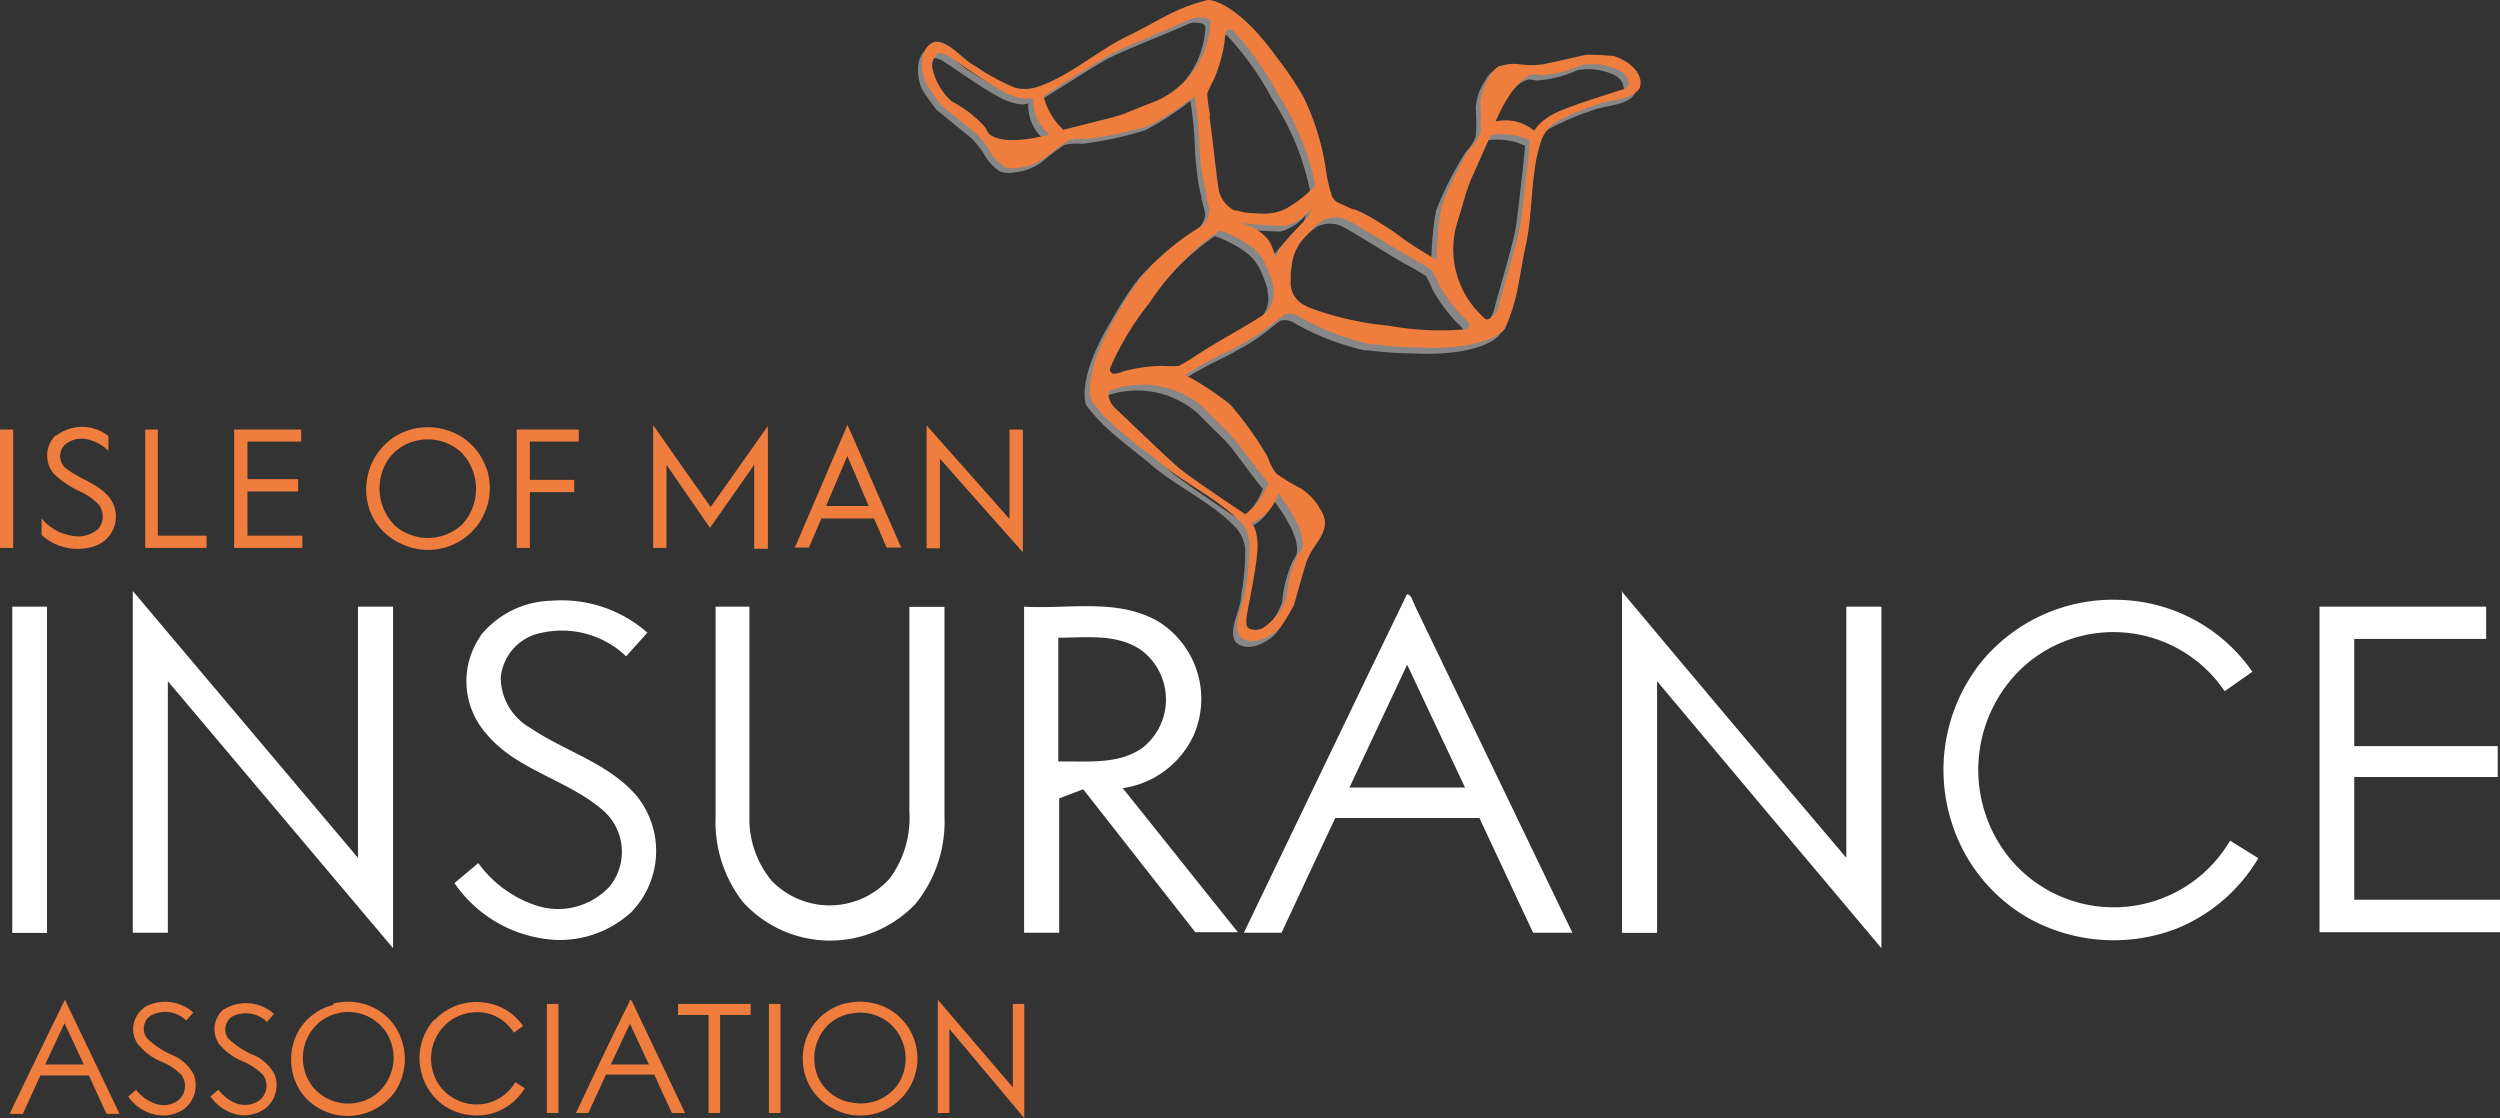 <svg xmlns="http://www.w3.org/2000/svg" viewBox="0 0 142.54 63.75"><rect x="0" y="0" width="142.54" height="63.75" fill="#333333" stroke="none"/><defs><style>.cls-1{fill:#ef7d3e;}.cls-2{fill:#fff;}.cls-3{fill:#878787;}</style></defs><g id="Layer_2" data-name="Layer 2"><g id="Layer_1-2" data-name="Layer 1"><path class="cls-1" d="M43.84,57.24h.66v6.22h-.66Zm-5.18,0H42.8v.63H41.06v5.59H40.4c0-1.87,0-3.73,0-5.59H38.66v-.63m-7.48,0h.66v6.22h-.66Zm17.31.55a2.54,2.54,0,0,0-1.29.66,2.71,2.71,0,0,0-.54,3,2.54,2.54,0,0,0,2,1.43,2.6,2.6,0,0,0,2.5-1,2.68,2.68,0,0,0-.34-3.45,2.6,2.6,0,0,0-2.28-.64m-.31-.58a3.38,3.38,0,0,1,2.56.39,3.21,3.21,0,0,1,1.35,1.72,3.25,3.25,0,0,1-4.65,3.88A3.17,3.17,0,0,1,46,61.56a3.32,3.32,0,0,1,.2-2.85,3.21,3.21,0,0,1,2-1.5m-23.42.95a3.28,3.28,0,0,1,2.82-1,3.17,3.17,0,0,1,2.23,1.34l-.53.38a2.56,2.56,0,0,0-1.18-1,2.62,2.62,0,0,0-2.64.47A2.68,2.68,0,0,0,25.14,62a2.62,2.62,0,0,0,2.85.84,2.57,2.57,0,0,0,1.39-1.14l.54.35a3.27,3.27,0,0,1-1.61,1.35,3.36,3.36,0,0,1-2.85-.27,3.24,3.24,0,0,1-1.44-2,3.29,3.29,0,0,1,.74-3m-5.41-.37a2.44,2.44,0,0,0-1.26.63A2.68,2.68,0,0,0,17.86,62a2.62,2.62,0,0,0,3.55.41,2.67,2.67,0,0,0,.73-3.34,2.58,2.58,0,0,0-2.79-1.32M19,57.22a3.33,3.33,0,0,1,2.66.44,3.18,3.18,0,0,1,1.34,2,3.32,3.32,0,0,1-.53,2.65,3.31,3.31,0,0,1-5.13.19,3.32,3.32,0,0,1-.14-4,3.19,3.19,0,0,1,1.8-1.2m-6.29.29a2.38,2.38,0,0,1,2.91.22l-.4.46a1.71,1.71,0,0,0-2-.3A.89.89,0,0,0,13,59.2a4.74,4.74,0,0,0,1.56,1,2.47,2.47,0,0,1,1.1,1.07,1.7,1.7,0,0,1-.54,1.94,2.15,2.15,0,0,1-1.42.37A2.49,2.49,0,0,1,12,62.51l.45-.38a2.45,2.45,0,0,0,.94.75,1.45,1.45,0,0,0,1.37-.12A1.06,1.06,0,0,0,15,61.29a3.59,3.59,0,0,0-1.14-.77,3.41,3.41,0,0,1-1.37-1,1.49,1.49,0,0,1,.29-2M8.2,57.45a2.4,2.4,0,0,1,2.82.28l-.4.46a1.71,1.71,0,0,0-2-.3.9.9,0,0,0-.23,1.32,5,5,0,0,0,1.56,1,2.42,2.42,0,0,1,1.1,1.07,1.7,1.7,0,0,1-.53,1.93,2.05,2.05,0,0,1-1.5.37,2.51,2.51,0,0,1-1.71-1.06l.45-.38a2.41,2.41,0,0,0,1,.75,1.43,1.43,0,0,0,1.36-.12,1.06,1.06,0,0,0,.23-1.47,3.32,3.32,0,0,0-1.15-.77,3.34,3.34,0,0,1-1.39-1.07,1.5,1.5,0,0,1,.41-2M53.47,57,57.75,62V57.24h.65c0,2.17,0,4.34,0,6.51l-4.27-5.09v4.8h-.66V57M35.93,58.34c-.37.78-.73,1.57-1.1,2.35H37c-.37-.78-.73-1.57-1.1-2.35m0-1.26c0-.17.14,0,.16.07l3,6.31h-.75c-.34-.73-.68-1.46-1-2.19H34.55c-.33.73-.68,1.46-1,2.19h-.71c1-2.13,2-4.25,3.07-6.38M3.68,58.34c-.37.78-.74,1.57-1.1,2.35h2.2c-.37-.78-.73-1.57-1.1-2.35M.57,63.46Q2.13,60.21,3.7,57l3.12,6.51H6.07l-1-2.19H2.3l-1,2.19H.57"/><path class="cls-2" d="M7.59,33.72,20.41,48.91V34.59h2V54.06L9.57,38.84V53.18h-2V33.72"/><path class="cls-2" d="M76.94,44.9c1.1-2.34,2.2-4.69,3.29-7,1.11,2.34,2.2,4.69,3.3,7H76.94m3.73-10.41c-.15-.2-.16-.57-.45-.61-3.12,6.43-6.2,12.87-9.3,19.3h2.15q1.52-3.27,3.06-6.54h8.22l3.06,6.54h2.24c-3-6.23-6-12.46-9-18.69"/><path class="cls-2" d="M92.44,33.69q6.39,7.64,12.83,15.22V34.59h2V54.06q-6.41-7.61-12.79-15.22V53.19h-2q0-9.75,0-19.5"/><path class="cls-2" d="M27.39,36.25a5.35,5.35,0,0,1,4.07-2,7.41,7.41,0,0,1,5.45,1.82L35.7,37.42a5.31,5.31,0,0,0-4.77-1.35,2.87,2.87,0,0,0-2.38,2.57,3.32,3.32,0,0,0,1.7,2.87c2,1.36,4.49,2,6.1,3.93A5,5,0,0,1,36,52a6,6,0,0,1-5,1.52,7.47,7.47,0,0,1-5.09-3.17l1.36-1.14a6.67,6.67,0,0,0,3.34,2.43,4,4,0,0,0,4.16-1.11,3.14,3.14,0,0,0-.26-4.21c-2-1.84-5-2.35-6.76-4.46a4.52,4.52,0,0,1-.34-5.61"/><path class="cls-2" d="M113,37.7a9.72,9.72,0,0,1,7.82-3.5,9.52,9.52,0,0,1,7.6,4.1l-1.58,1.11a7.65,7.65,0,0,0-11.69-1.19,8,8,0,0,0-.57,10.71,7.69,7.69,0,0,0,12.57-1l1.61,1a9.62,9.62,0,0,1-4.62,4,10,10,0,0,1-8.41-.54A9.57,9.57,0,0,1,111.31,47,9.86,9.86,0,0,1,113,37.7"/><path class="cls-2" d="M40.73,34.59h2c0,4,0,8,0,11.94A5.52,5.52,0,0,0,44,50.22a4.59,4.59,0,0,0,6.75-.16,5.85,5.85,0,0,0,1.1-3.79c0-3.89,0-7.78,0-11.67l2,0V46.52a7.45,7.45,0,0,1-1.64,5,6.71,6.71,0,0,1-9.85-.09,7.45,7.45,0,0,1-1.56-4.88V34.59"/><path class="cls-2" d="M60.34,43.42V36.36c1.61,0,3.43-.26,4.81.77a3.51,3.51,0,0,1,0,5.5c-1.39,1-3.22.75-4.84.79M64,44.94a5.29,5.29,0,0,0,4.05-3A5.19,5.19,0,0,0,66,35.41c-2.32-1.31-5.08-.67-7.61-.82V53.18h2V45.52L61.76,45l6.39,8.15h2.43c-2.2-2.74-4.39-5.5-6.59-8.24"/><path class="cls-2" d="M132.25,34.59h9.5v1.84h-7.52v6.11h8.18v1.76h-8.18v7q4.16,0,8.31,0v1.85H132.25V34.59"/><rect class="cls-2" x="0.7" y="34.59" width="1.98" height="18.6"/><path class="cls-1" d="M47.09,28.87,48.31,26c.42.95.81,1.9,1.22,2.85H47.09m1.23-4.63c-1,2.33-2,4.67-3,7h.8c.24-.56.48-1.11.71-1.66,1,0,2,0,3,0,.24.55.49,1.11.72,1.66h.83l-3.06-7"/><path class="cls-1" d="M52.82,24.24l4.74,5.35v-5.1h.76c0,2.32,0,4.65,0,7-1.58-1.77-3.15-3.56-4.73-5.34v5.11h-.76c0-2.33,0-4.67,0-7"/><path class="cls-1" d="M40.51,28.92l3.27-4.63c0,2.32,0,4.63,0,7H43V26.5l-2.52,3.6L38,26.5v4.74h-.76c0-2.32,0-4.64,0-7,1.09,1.55,2.17,3.1,3.26,4.64"/><path class="cls-1" d="M3.18,24.86a2.42,2.42,0,0,1,3,0v.85a2.37,2.37,0,0,0-1.36-.69,1.47,1.47,0,0,0-1.11.33.9.9,0,0,0,0,1.31c.72.6,1.68.84,2.35,1.51a1.78,1.78,0,0,1-.76,3,3.07,3.07,0,0,1-2.93-.67c0-.31,0-.63,0-.94a2.83,2.83,0,0,0,1.82,1,1.72,1.72,0,0,0,1.43-.42,1.11,1.11,0,0,0,0-1.38A3.55,3.55,0,0,0,4.52,28a5.23,5.23,0,0,1-1.46-1,1.6,1.6,0,0,1,.12-2.18"/><path class="cls-1" d="M26.38,29.87a2.86,2.86,0,0,1-3.85.11,3,3,0,0,1-.45-3.7,2.67,2.67,0,0,1,1.65-1.15,2.83,2.83,0,0,1,2.6.69,3,3,0,0,1,.05,4.05m1.35-3.16a3.42,3.42,0,0,0-1.49-1.85,3.64,3.64,0,0,0-2.74-.39A3.47,3.47,0,0,0,21.42,26a3.62,3.62,0,0,0-.28,3.25A3.37,3.37,0,0,0,22.87,31a3.52,3.52,0,0,0,4.86-4.33"/><path class="cls-1" d="M0,24.49H.75c0,2.25,0,4.5,0,6.75H0V24.49"/><path class="cls-1" d="M8.28,24.49H9v6.05h2.78v.7H8.28V24.49"/><path class="cls-1" d="M13.35,24.49h3.82v.69H14.11v2.14H17c0,.23,0,.47,0,.7H14.11v2.52h3.13v.7H13.35V24.49"/><path class="cls-1" d="M29.46,24.49H33v.69H30.21v2.18h2.53v.7H30.21v3.18h-.75Z"/><path class="cls-3" d="M92.24,5.39c-.24.14-3.08.93-4,1.46s-1,.93-1,.93A2.53,2.53,0,0,0,85,7.23c1-2.27,1.83-2.66,2.21-2.7l.41.06A6.55,6.55,0,0,0,89.94,4,3.45,3.45,0,0,1,92,4.26c.53.26.55.62.55.62.1.31-.07.37-.32.51m-5.78,7.42c-.14,1-1.08,4.1-1.24,4.76a1.79,1.79,0,0,1-.16.44c-.14.23-.39.54-.63.43a5.24,5.24,0,0,1-1.69-5.09c.33-1.09.52-1.76.61-2.08s.16-.43.25-.65c.41-.9,1-2.23,1.17-2.61a3.74,3.74,0,0,1,2.19.3c0,.26-.37,3.58-.5,4.5M83.23,19.1a16.39,16.39,0,0,1-4.31-.22,17.2,17.2,0,0,1-4.46-1A2.65,2.65,0,0,1,74,17.7l0,0h0a1.43,1.43,0,0,1-.68-1.32c0-.35,0-.61,0-.8a.22.22,0,0,0,0-.08,2.83,2.83,0,0,1,.76-1.65l.08-.07v0l.45-.49.4-.31.09-.06a1.68,1.68,0,0,1,1.29-.07c.47.18,2.85,1.72,3.8,2.24a12.42,12.42,0,0,1,1.11.65,5.19,5.19,0,0,1,.38.78,9.27,9.27,0,0,0,1.39,1.88,1.87,1.87,0,0,1,.36.39c0,.17,0,.33-.24.36M72.62,14.57a1.4,1.4,0,0,0-.16.4,6.51,6.51,0,0,0-.39-.94,2.81,2.81,0,0,0-1.58-1l.21,0A20,20,0,0,0,73,13.2a2.71,2.71,0,0,0,1.49-1l-.16.45-.18.18a21.52,21.52,0,0,0-1.54,1.73m-1,3.79-.26.17c-.86.53-2.61,1.5-3.33,2a12.19,12.19,0,0,1-1.1.66,4.49,4.49,0,0,1-.87,0,9,9,0,0,0-2.32.33,1.58,1.58,0,0,1-.5.12.25.25,0,0,1-.2-.38,16.07,16.07,0,0,1,2.23-3.68,15.16,15.16,0,0,1,4-4.11,7,7,0,0,1,1.66.84,2.7,2.7,0,0,1,1,1.24,7.62,7.62,0,0,1,.35.94v0h0c0,.05,0,.1,0,.16a1.62,1.62,0,0,1-.7,1.75m-3.3,5.16c.8.8,1.3,1.29,1.54,1.52l.45.52c.6.8,1.49,2,1.74,2.28a3.78,3.78,0,0,1-1.31,1.78c-.21-.14-3-2-3.72-2.58s-3.09-2.9-3.59-3.35a2.11,2.11,0,0,1-.31-.36c-.13-.23-.29-.6-.08-.76a5.24,5.24,0,0,1,5.28.95m4.3,4.91c1.51,2,1.46,2.87,1.32,3.23L73.7,32a7,7,0,0,0-.59,2.3,3.4,3.4,0,0,1-1.2,1.7.86.86,0,0,1-.81.19c-.32-.06-.29-.24-.29-.53s.64-3.15.63-4.23-.36-1.3-.36-1.3a2.5,2.5,0,0,0,1.55-1.69M68.68,6.92c-.1-.61-.15-1-.17-1.27a4.92,4.92,0,0,1,.38-.78,9.06,9.06,0,0,0,.62-2.26,1.65,1.65,0,0,1,.09-.51.25.25,0,0,1,.43,0,16.73,16.73,0,0,1,2.49,3.52,15,15,0,0,1,2.18,5.29,7,7,0,0,1-1.43,1.19,2.83,2.83,0,0,1-1.76.42l-.11,0h0l-.66,0-.5-.13-.1,0a1.69,1.69,0,0,1-.85-1c-.15-.48-.41-3.3-.59-4.37M65.8,6l-2,.8L63.13,7l-2.78.69a3.73,3.73,0,0,1-1.11-1.91c.21-.14,3-1.92,3.85-2.39S67,1.72,67.59,1.44A2,2,0,0,1,68,1.29c.27,0,.66,0,.73.23A5.22,5.22,0,0,1,65.8,6M56.09,7.9l-.2-.36C55.58,7,54.5,6.43,54,6.09a3.38,3.38,0,0,1-1.09-1.78.85.85,0,0,1,.15-.82c.18-.27.34-.17.61-.06s2.63,1.85,3.63,2.27,1.33.18,1.33.18A2.51,2.51,0,0,0,59.59,8c-2.4.61-3.23.2-3.5-.08M91.63,3.5a11.73,11.73,0,0,0-1.45-.07L87.67,4A5.28,5.28,0,0,1,86.4,4,2.44,2.44,0,0,0,85.32,4h-.09a1.36,1.36,0,0,0-.57.63,3,3,0,0,0-.52,1.55,10.54,10.54,0,0,1,0,1.63,2.84,2.84,0,0,1-.58.87A19.93,19.93,0,0,0,81.88,12a17.29,17.29,0,0,0-.27,3.07,22,22,0,0,1-2-1.26,12.16,12.16,0,0,0-1.17-.8,9.58,9.58,0,0,0-1.51-.82l-.1-.05-.19-.08L76,11.83a.86.86,0,0,1-.4-.38,9.06,9.06,0,0,1-.33-1.38A14.09,14.09,0,0,0,74,5.79l-.11-.18a19.27,19.27,0,0,0-1.4-2.07C70.62.89,69.14.28,68.6.3a10.68,10.68,0,0,0-2.2.82c-.84.43-1.37.74-2.22,1.16-1.78.82-3.54,2.45-5.41,3.05a2.24,2.24,0,0,1-1.15,0,11.84,11.84,0,0,1-1.38-.69c-.28-.15-.55-.32-.82-.5-.82-.42-1.52-1.5-2.37-1.43-.88.32-.82,1.63-.48,2.38a12.21,12.21,0,0,0,.84,1.18l2,1.63a4.88,4.88,0,0,1,.76,1,2.64,2.64,0,0,0,.74.8l.07.06a1.38,1.38,0,0,0,.84.07,3.2,3.2,0,0,0,1.54-.56,11.88,11.88,0,0,1,1.32-1,2.93,2.93,0,0,1,1-.07,20.17,20.17,0,0,0,3.61-.77,16.14,16.14,0,0,0,2.58-1.68,22.42,22.42,0,0,1,.25,2.37,11.58,11.58,0,0,0,.1,1.42,9.77,9.77,0,0,0,.28,1.69.36.36,0,0,1,0,.11l.06.2c.05.22.11.43.16.65,0,0,0,0,0,0a1.38,1.38,0,0,1-.47.92,14.26,14.26,0,0,0-3.41,2.88c0,.05-.1.13-.13.17a21.05,21.05,0,0,0-1.34,2.12c-1.68,2.77-1.65,4.37-1.42,4.85a10.31,10.31,0,0,0,1.62,1.69c.73.61,1.23,1,1.95,1.58,1.47,1.31,3.66,2.27,5,3.75A2.27,2.27,0,0,1,71,31.29a13.24,13.24,0,0,1-.08,1.54,7.5,7.5,0,0,1-.14,1c0,.91-.76,2-.36,2.74.65.69,1.82.11,2.37-.5a12,12,0,0,0,.75-1.24s.57-2,.71-2.47a4.9,4.9,0,0,1,.63-1.1,2.38,2.38,0,0,0,.44-1l0-.08a1.33,1.33,0,0,0-.28-.8,3.21,3.21,0,0,0-1.11-1.2,10.09,10.09,0,0,1-1.42-.82,2.69,2.69,0,0,1-.48-.92,20.21,20.21,0,0,0-2.14-3,17.33,17.33,0,0,0-2.57-1.7,21.36,21.36,0,0,1,2.07-1.17c.35-.16.78-.38,1.26-.66a8.83,8.83,0,0,0,1.44-.93l.09-.06.17-.14.52-.4a.87.87,0,0,1,.18-.11,1.15,1.15,0,0,1,.63.08,14.37,14.37,0,0,0,4.16,1.63l.21,0a20.86,20.86,0,0,0,2.5.17c3.23.16,4.63-.63,4.94-1.06a10.32,10.32,0,0,0,.72-2.23c.18-.93.26-1.54.45-2.47.46-1.91.26-4.3.94-6.14a2.27,2.27,0,0,1,.72-.9,13.77,13.77,0,0,1,1.4-.66,8.74,8.74,0,0,1,.9-.33c.83-.39,2.11-.28,2.58-1,.29-.9-.77-1.66-1.57-1.85"/><path class="cls-1" d="M92.5,5.09c-.24.13-3.08.93-4,1.45s-1,.94-1,.94a2.52,2.52,0,0,0-2.23-.55c1-2.27,1.83-2.66,2.21-2.71l.41.07a7,7,0,0,0,2.3-.58A3.4,3.4,0,0,1,92.28,4a.88.88,0,0,1,.55.63c.1.31-.08.36-.33.51m-5.77,7.42c-.14,1-1.09,4.1-1.24,4.75a2.18,2.18,0,0,1-.16.45c-.14.22-.39.53-.63.43A5.23,5.23,0,0,1,83,13c.32-1.09.52-1.75.61-2.07l.24-.65L85,7.7A3.85,3.85,0,0,1,87.23,8c0,.25-.37,3.58-.5,4.5m-3.24,6.28a16.42,16.42,0,0,1-4.31-.21,17.64,17.64,0,0,1-4.45-1,3.28,3.28,0,0,1-.46-.23h0a1.42,1.42,0,0,1-.68-1.31c0-.36,0-.62.06-.8v-.09a2.83,2.83,0,0,1,.76-1.64l.08-.07v0l.44-.49c.13-.11.27-.21.41-.31l.08-.07a1.74,1.74,0,0,1,1.3-.06c.47.18,2.85,1.72,3.8,2.23.54.3.9.52,1.1.65a6.23,6.23,0,0,1,.39.78,8.73,8.73,0,0,0,1.39,1.89,1.78,1.78,0,0,1,.35.38.25.25,0,0,1-.24.36m-10.6-4.52a1.42,1.42,0,0,0-.17.4,5.24,5.24,0,0,0-.38-.94,2.81,2.81,0,0,0-1.58-1l.21,0a19.84,19.84,0,0,0,2.31.15,2.8,2.8,0,0,0,1.49-1l-.17.46a.94.94,0,0,0-.17.18,18.38,18.38,0,0,0-1.54,1.73m-1,3.78-.27.17c-.86.54-2.6,1.5-3.33,2-.51.34-.87.54-1.09.66a5.46,5.46,0,0,1-.87,0,8.9,8.9,0,0,0-2.32.32,1.67,1.67,0,0,1-.51.13.25.25,0,0,1-.2-.38,16.39,16.39,0,0,1,2.24-3.69,15.09,15.09,0,0,1,4-4.1,6.82,6.82,0,0,1,1.66.84,2.63,2.63,0,0,1,1,1.24,7,7,0,0,1,.35.94h0c0,.05,0,.1,0,.15a1.61,1.61,0,0,1-.69,1.75m-3.3,5.16c.8.81,1.3,1.29,1.53,1.52l.45.53,1.75,2.28A3.86,3.86,0,0,1,71,29.32c-.21-.14-3-2-3.72-2.59s-3.09-2.9-3.58-3.35a1.78,1.78,0,0,1-.32-.35c-.13-.23-.28-.6-.08-.76a5.27,5.27,0,0,1,5.29.94m4.29,4.91c1.52,2,1.47,2.88,1.33,3.24l-.25.32a6.62,6.62,0,0,0-.59,2.3,3.38,3.38,0,0,1-1.2,1.71.86.86,0,0,1-.81.19c-.32-.06-.29-.24-.3-.53s.65-3.15.64-4.24-.37-1.29-.37-1.29a2.54,2.54,0,0,0,1.55-1.7M69,6.62c-.11-.61-.15-1-.17-1.27a4.8,4.8,0,0,1,.37-.79,8.53,8.53,0,0,0,.63-2.25,2,2,0,0,1,.08-.52.26.26,0,0,1,.43,0,16.37,16.37,0,0,1,2.49,3.52A15.23,15.23,0,0,1,75,10.57a7.22,7.22,0,0,1-1.44,1.19,2.79,2.79,0,0,1-1.75.41h-.14L71,12.12,70.49,12l-.11,0a1.76,1.76,0,0,1-.85-1c-.14-.48-.4-3.31-.58-4.37m-2.88-.93c-1.06.41-1.7.67-2,.8l-.66.2-2.78.7A3.88,3.88,0,0,1,59.5,5.47c.22-.13,3-1.92,3.85-2.38s3.9-1.68,4.51-2A2.28,2.28,0,0,1,68.3,1c.27,0,.67,0,.73.24a5.24,5.24,0,0,1-3,4.47M56.36,7.6l-.2-.36a6.62,6.62,0,0,0-1.88-1.45A3.49,3.49,0,0,1,53.19,4a.83.83,0,0,1,.16-.81c.18-.27.33-.17.6-.06S56.58,5,57.58,5.4s1.33.18,1.33.18a2.53,2.53,0,0,0,.94,2.09c-2.4.61-3.22.2-3.49-.07M91.89,3.19a14,14,0,0,0-1.45-.07s-2,.46-2.5.55a4.8,4.8,0,0,1-1.27,0,2.32,2.32,0,0,0-1.09.09h-.09a1.4,1.4,0,0,0-.57.62,3.18,3.18,0,0,0-.51,1.55,12.11,12.11,0,0,1,0,1.64,2.72,2.72,0,0,1-.59.87,19.88,19.88,0,0,0-1.62,3.31,16.37,16.37,0,0,0-.27,3.07,22,22,0,0,1-2-1.26,9.91,9.91,0,0,0-1.18-.8,8.74,8.74,0,0,0-1.5-.82l-.1,0-.2-.09-.6-.27a.78.78,0,0,1-.4-.38,8.63,8.63,0,0,1-.33-1.37,14.11,14.11,0,0,0-1.29-4.28s-.08-.14-.1-.18a19.35,19.35,0,0,0-1.41-2.07C70.88.59,69.4,0,68.87,0a10.22,10.22,0,0,0-2.2.81c-.85.43-1.37.75-2.22,1.17C62.66,2.8,60.91,4.43,59,5a2.32,2.32,0,0,1-1.14,0,13.82,13.82,0,0,1-1.39-.69,8.48,8.48,0,0,1-.81-.51c-.82-.41-1.53-1.49-2.37-1.42-.89.32-.83,1.63-.49,2.37A12,12,0,0,0,53.67,6s1.61,1.31,2,1.63a5.31,5.31,0,0,1,.77,1,2.32,2.32,0,0,0,.74.8l.06.07a1.31,1.31,0,0,0,.84.06A3.13,3.13,0,0,0,59.6,9a11.55,11.55,0,0,1,1.32-1,2.72,2.72,0,0,1,1-.08,19.79,19.79,0,0,0,3.61-.76,16.88,16.88,0,0,0,2.58-1.68,21.28,21.28,0,0,1,.26,2.37,13.46,13.46,0,0,0,.09,1.41A9.48,9.48,0,0,0,68.79,11a.43.43,0,0,0,0,.11c0,.08,0,.15,0,.21.06.21.11.43.17.64v0a1.35,1.35,0,0,1-.46.93,14.27,14.27,0,0,0-3.42,2.88l-.12.17a18.75,18.75,0,0,0-1.34,2.11C62,20.82,62,22.43,62.27,22.91a10.31,10.31,0,0,0,1.62,1.69c.73.61,1.22,1,2,1.57,1.46,1.32,3.66,2.28,5,3.76A2.25,2.25,0,0,1,71.24,31a11.51,11.51,0,0,1-.09,1.55,7.74,7.74,0,0,1-.13.95c-.06.91-.77,2-.37,2.74.65.68,1.83.1,2.38-.5a13.26,13.26,0,0,0,.75-1.25s.56-2,.71-2.46a5.16,5.16,0,0,1,.62-1.11,2.4,2.4,0,0,0,.44-1,.36.36,0,0,1,0-.09,1.42,1.42,0,0,0-.28-.8,3.15,3.15,0,0,0-1.12-1.19A11.38,11.38,0,0,1,72.77,27a3,3,0,0,1-.48-.93,20,20,0,0,0-2.14-3,16.54,16.54,0,0,0-2.57-1.69,23.08,23.08,0,0,1,2.07-1.18,11,11,0,0,0,1.27-.65,10.4,10.4,0,0,0,1.44-.93l.08-.07a1.26,1.26,0,0,0,.17-.13l.53-.4a.55.55,0,0,1,.17-.11A1.17,1.17,0,0,1,74,18a13.88,13.88,0,0,0,4.16,1.63l.2,0a21,21,0,0,0,2.5.18c3.24.16,4.63-.63,4.94-1.06a10.36,10.36,0,0,0,.72-2.24c.19-.93.26-1.53.46-2.46.45-1.91.25-4.3.94-6.14a2.16,2.16,0,0,1,.71-.9A12.73,12.73,0,0,1,90,6.36c.29-.13.6-.24.9-.34.83-.38,2.12-.27,2.59-1,.29-.9-.78-1.65-1.58-1.85"/></g></g></svg>